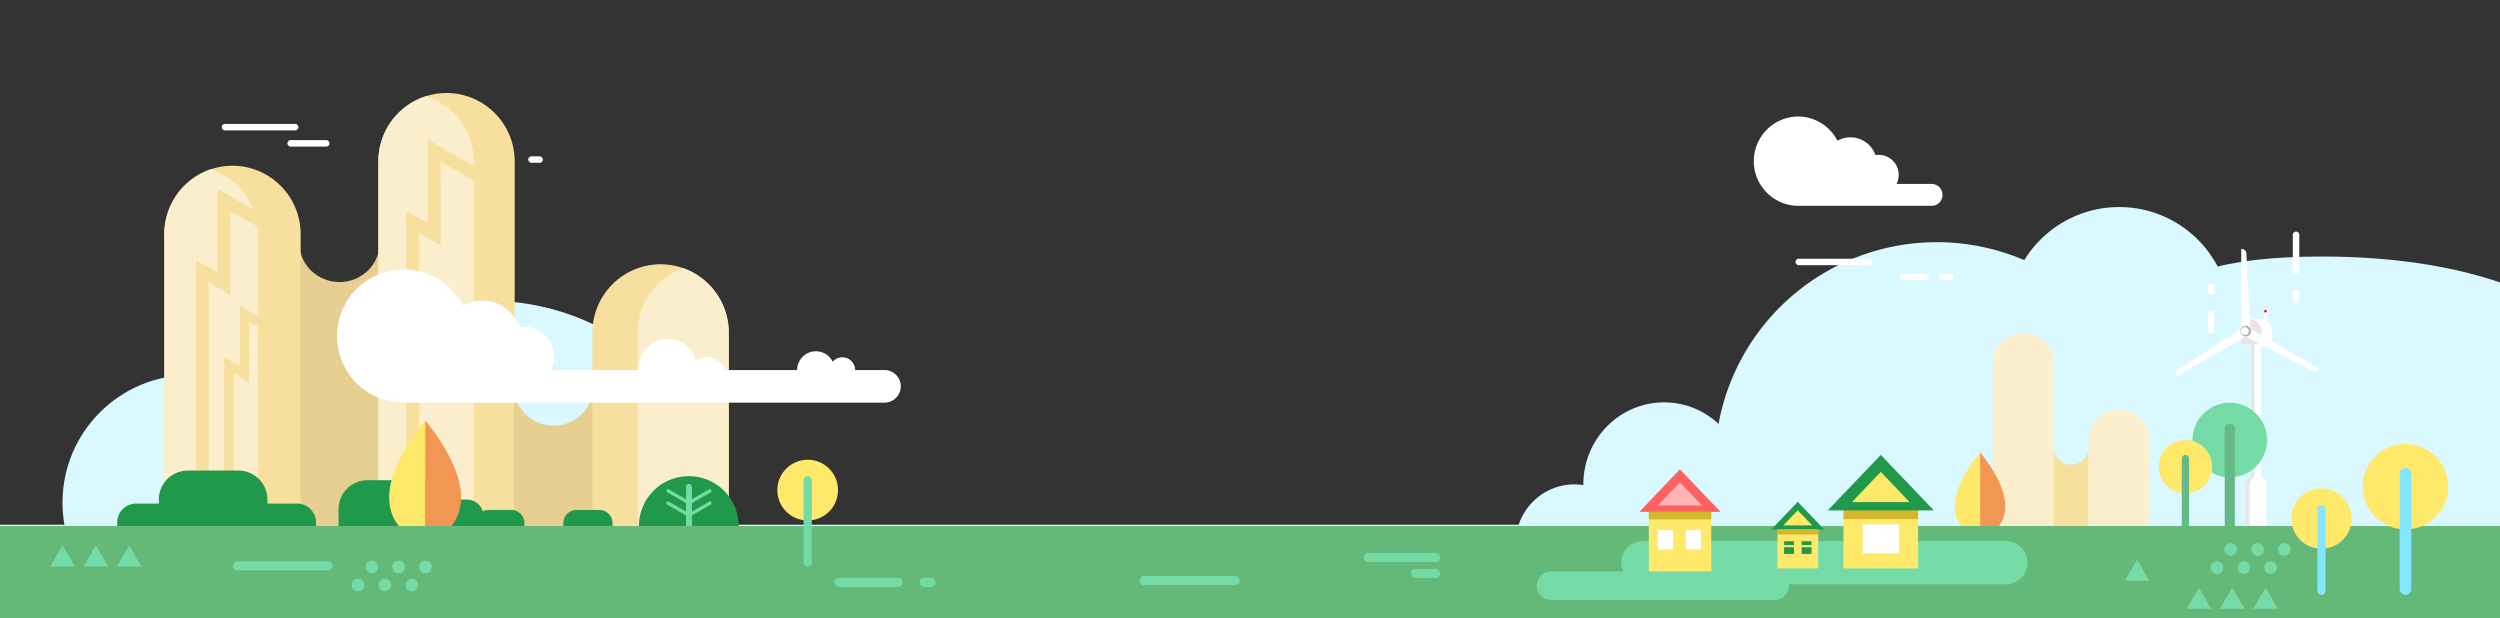 <svg xmlns="http://www.w3.org/2000/svg" xmlns:xlink="http://www.w3.org/1999/xlink" width="1920" height="475" viewBox="0 0 1920 475"><rect x="0" y="0" width="1920" height="475" fill="#333333" stroke="none"/><defs><clipPath id="a"><rect width="1920" height="475" transform="translate(0 98)" fill="#fff"/></clipPath></defs><g transform="translate(0 -98)"><g clip-path="url(#a)"><g transform="translate(-61 104)"><path d="M279.5,0C433.864,0,555.961,59.855,555.961,214.219s-139.929,32.07-294.293,32.07-156.145,39.32-150.812-75.445S125.136,0,279.5,0Z" transform="translate(1565 191)" fill="#d9f8ff"/><path d="M170.5,0A170.5,170.5,0,0,1,341,170.5c0,94.165-76.335,97.227-170.5,97.227S0,264.665,0,170.5A170.5,170.5,0,0,1,170.5,0Z" transform="translate(1378 180)" fill="#d9f8ff"/><circle cx="186.5" cy="186.5" r="186.5" transform="translate(250 225)" fill="#d9f8ff"/><circle cx="98" cy="98" r="98" transform="translate(109 282)" fill="#d9f8ff"/><circle cx="85.5" cy="85.5" r="85.5" transform="translate(1603 153)" fill="#d9f8ff"/><ellipse cx="45" cy="45.5" rx="45" ry="45.5" transform="translate(1225 366)" fill="#d9f8ff"/><ellipse cx="62" cy="63" rx="62" ry="63" transform="translate(1277 303)" fill="#d9f8ff"/><rect width="1920" height="60" transform="translate(61 397)" fill="#d9f8ff"/></g><g transform="translate(1670.871 289.213)"><path d="M631.168,179.943h0a3.962,3.962,0,0,0-3.954,3.952V288.34a7.914,7.914,0,0,0-3.952,6.837v31.292h15.812V295.177a7.914,7.914,0,0,0-3.952-6.837V183.895A3.962,3.962,0,0,0,631.168,179.943Z" transform="translate(-569.179 -113.322)" fill="#e6e6e6" fill-rule="evenodd"/><path d="M624.467,326.345h13.177V295.053a7.914,7.914,0,0,0-3.952-6.836V183.771a2.8,2.8,0,1,0-5.273,0V288.217a7.914,7.914,0,0,0-3.952,6.836Z" transform="translate(-567.749 -113.199)" fill="#fff" fill-rule="evenodd"/><path d="M636.131,174.066h-5.275a9.578,9.578,0,0,0-9.553,9.555v6.92a2.639,2.639,0,0,0,2.633,2.633h19.114a2.639,2.639,0,0,0,2.633-2.633v-6.92A9.578,9.578,0,0,0,636.131,174.066Z" transform="translate(-571.505 -120.298)" fill="#fff" fill-rule="evenodd"/><path d="M629.375,174.12a9.589,9.589,0,0,0-8.072,9.437v6.92a2.642,2.642,0,0,0,2.635,2.633h10.876a2.64,2.64,0,0,0,2.633-2.633v-6.92A9.591,9.591,0,0,0,629.375,174.12Z" transform="translate(-571.505 -120.234)" fill="#e6e6e6" fill-rule="evenodd"/><path d="M649.449,149.481h-.525v59.883a3.409,3.409,0,0,0,.444,1.677,3.061,3.061,0,0,0-1.691.492L600.23,242.276a3.5,3.5,0,0,0-1.251,4.676l.26.451L651.1,217.46a3.374,3.374,0,0,0,1.234-1.223,3.065,3.065,0,0,0,1.273,1.22l50.347,25.717a3.5,3.5,0,0,0,4.674-1.251l.26-.453-51.861-29.942a3.357,3.357,0,0,0-1.673-.453,3.1,3.1,0,0,0,.418-1.712l-2.9-56.46A3.5,3.5,0,0,0,649.449,149.481Z" transform="translate(-598.533 -149.481)" fill="#fff" fill-rule="evenodd"/><path d="M625.368,184.685a4.12,4.12,0,1,0-4.118-4.118A4.127,4.127,0,0,0,625.368,184.685Z" transform="translate(-571.568 -117.475)" fill="#b3b3b3" fill-rule="evenodd"/><path d="M624.448,183.028a3.046,3.046,0,1,0-3.047-3.044A3.051,3.051,0,0,0,624.448,183.028Z" transform="translate(-571.389 -116.893)" fill="#fff" fill-rule="evenodd"/><path d="M630.908,170.648h0a1.485,1.485,0,0,0-1.485,1.483v12.188h2.968V172.131A1.484,1.484,0,0,0,630.908,170.648Z" transform="translate(-561.866 -124.355)" fill="#fff" fill-rule="evenodd"/><path d="M630.641,172.932a1.029,1.029,0,1,0-1.03-1.03A1.03,1.03,0,0,0,630.641,172.932Z" transform="translate(-561.643 -124.087)" fill="red" fill-rule="evenodd"/></g><path d="M557.73,178.951h0a23.473,23.473,0,0,1,23.405,23.405V327.644H534.325V202.356A23.474,23.474,0,0,1,557.73,178.951Z" transform="translate(996.123 174.714)" fill="#faeecd" fill-rule="evenodd"/><path d="M582.416,219.149v60.782H555.73V219.149a13.381,13.381,0,0,0,13.343,13.343h0A13.381,13.381,0,0,0,582.416,219.149Z" transform="translate(1021.531 222.43)" fill="#f7df9e" fill-rule="evenodd"/><path d="M591.337,205.841h0a23.475,23.475,0,0,1,23.406,23.405v66.481H567.932V229.246A23.473,23.473,0,0,1,591.337,205.841Z" transform="translate(1036.015 206.633)" fill="#faeecd" fill-rule="evenodd"/><path d="M633.1,203.487a28.635,28.635,0,1,1-28.639,28.637A28.637,28.637,0,0,1,633.1,203.487Z" transform="translate(1079.373 203.838)" fill="#74dba7" fill-rule="evenodd"/><path d="M3.891,0h0A3.891,3.891,0,0,1,7.785,3.891V81.346a3.891,3.891,0,0,1-3.891,3.891h0A3.892,3.892,0,0,1,0,81.345V3.891A3.891,3.891,0,0,1,3.891,0Z" transform="translate(1708.576 423.259)" fill="#66b986"/><path d="M613.12,216.58a20.53,20.53,0,1,1-20.53,20.532A20.529,20.529,0,0,1,613.12,216.58Z" transform="translate(1065.285 219.38)" fill="#ffe96b" fill-rule="evenodd"/><path d="M2.788,0h0A2.787,2.787,0,0,1,5.58,2.787V58.322a2.79,2.79,0,0,1-2.79,2.79h0A2.788,2.788,0,0,1,0,58.324V2.788A2.788,2.788,0,0,1,2.788,0Z" transform="translate(1675.613 447.383)" fill="#66b986"/><path d="M529.872,220.888c9.931,12.138,28.477,39.132,14.161,56.974H529.872Z" transform="translate(990.837 224.494)" fill="#f29654" fill-rule="evenodd"/><path d="M540.4,220.888c-9.933,12.138-28.479,39.132-14.163,56.974H540.4Z" transform="translate(980.311 224.494)" fill="#ffe96b" fill-rule="evenodd"/><path d="M639.691,145.87v27.368a2.49,2.49,0,0,0,2.482,2.482h0a2.492,2.492,0,0,0,2.484-2.482V145.87a2.493,2.493,0,0,0-2.484-2.484h0A2.491,2.491,0,0,0,639.691,145.87Z" transform="translate(1121.193 132.497)" fill="#fff" fill-rule="evenodd"/><path d="M639.691,172.225v-6.266a2.488,2.488,0,0,1,2.482-2.484h0a2.49,2.49,0,0,1,2.484,2.484v6.266a2.489,2.489,0,0,1-2.484,2.482h0A2.487,2.487,0,0,1,639.691,172.225Z" transform="translate(1121.193 156.344)" fill="#fff" fill-rule="evenodd"/><path d="M609.824,186.25V173.578a2.491,2.491,0,0,1,2.485-2.482h0a2.489,2.489,0,0,1,2.482,2.482V186.25a2.488,2.488,0,0,1-2.482,2.484h0A2.49,2.49,0,0,1,609.824,186.25Z" transform="translate(1085.741 165.39)" fill="#fff" fill-rule="evenodd"/><path d="M609.824,167.893v-3.854a2.489,2.489,0,0,1,2.485-2.482h0a2.487,2.487,0,0,1,2.482,2.482v3.854a2.487,2.487,0,0,1-2.482,2.482h0A2.489,2.489,0,0,1,609.824,167.893Z" transform="translate(1085.741 154.066)" fill="#fff" fill-rule="evenodd"/><g transform="translate(0 -2.36)"><path d="M369.88,147.617V364.838H308.245V147.617c0,16.414,13.87,29.842,30.815,29.842h0C356.014,177.459,369.88,164.031,369.88,147.617Z" transform="translate(-78.321 139.52)" fill="#e6cf91" fill-rule="evenodd"/><path d="M313.168,120.414h0a52.5,52.5,0,0,1,52.346,52.351V397.131h-104.7V172.765A52.5,52.5,0,0,1,313.168,120.414Z" transform="translate(-134.619 107.229)" fill="#f7df9e" fill-rule="evenodd"/><path d="M332.586,395.68H260.817V171.314A52.551,52.551,0,0,1,296.7,121.636a52.784,52.784,0,0,1,32.427,31.023l-27.48-15.869v64.3l-16.5-9.524V395.678h9.8V208.485l16.5,9.527v-64.3l20.844,12.033a50.832,50.832,0,0,1,.3,5.57V234.3l-13.815-7.978v46.662L306.8,266.075v129.6h7.11V278.351l11.974,6.915V238.6l6.705,3.873Z" transform="translate(-134.619 108.68)" fill="#faeecd" fill-rule="evenodd"/><path d="M388.329,94.873h0a52.5,52.5,0,0,1,52.351,52.346V427.448h-104.7V147.219A52.5,52.5,0,0,1,388.329,94.873Z" transform="translate(-45.398 76.912)" fill="#f7df9e" fill-rule="evenodd"/><path d="M409.257,426.132H367.273V200.968l16.5,9.529V146.2l25.485,14.712V426.132Zm-51.782,0V184.051l16.5,9.524v-64.3l35.283,20.374V145.9A52.545,52.545,0,0,0,372.62,95.982,52.547,52.547,0,0,0,335.981,145.9V426.132Z" transform="translate(-45.398 78.229)" fill="#faeecd" fill-rule="evenodd"/><path d="M444.472,198.039V304.988H383.579V198.039c0,16.416,13.7,29.844,30.445,29.844h0C430.77,227.883,444.472,214.455,444.472,198.039Z" transform="translate(11.102 199.371)" fill="#e6cf91" fill-rule="evenodd"/><path d="M463.5,155.016h0a52.5,52.5,0,0,1,52.348,52.348V356.058h-104.7V207.364A52.5,52.5,0,0,1,463.5,155.016Z" transform="translate(43.824 148.303)" fill="#f7df9e" fill-rule="evenodd"/><path d="M462.008,156.385a52.551,52.551,0,0,1,34.951,49.354V354.433h-69.9V205.739A52.554,52.554,0,0,1,462.008,156.385Z" transform="translate(62.711 149.928)" fill="#faeecd" fill-rule="evenodd"/><path d="M372.612,156.841a51.125,51.125,0,0,1,45.49,27.734,30.383,30.383,0,0,1,43.53,16.512,22.879,22.879,0,0,1,24.094,33h67.507q-.043-.686-.044-1.38a22.419,22.419,0,0,1,43.913-6.375,15.539,15.539,0,0,1,22.575,7.755h55.143a14.416,14.416,0,0,1,27.327-6.412,9.8,9.8,0,0,1,17.2,6.412h22.611A12.573,12.573,0,0,1,754.43,246.6h0a12.573,12.573,0,0,1-12.468,12.521H372.612a51.141,51.141,0,1,1,0-102.282Z" transform="translate(-62.622 150.469)" fill="#fff" fill-rule="evenodd"/><rect width="32.335" height="4.967" rx="2.481" transform="translate(220.722 207.98)" fill="#fff"/><rect width="58.907" height="4.967" rx="2.481" transform="translate(170.268 195.52)" fill="#fff"/><rect width="11.331" height="4.967" rx="2.481" transform="translate(405.652 220.441)" fill="#fff"/><path d="M298.489,227.451h38.918a22.306,22.306,0,0,1,22.242,22.242v3.143H382.5a14.539,14.539,0,0,1,14.5,14.5v2.745H244.255v-2.745a14.538,14.538,0,0,1,14.5-14.5h17.5v-3.143a22.305,22.305,0,0,1,22.24-22.242Zm298.534,30.273h17.625A10.1,10.1,0,0,1,624.721,267.8v2.279H586.95V267.8a10.1,10.1,0,0,1,10.073-10.073Zm-67.671,0H546.98A10.1,10.1,0,0,1,557.051,267.8v2.279H414.3v-13.1a22.166,22.166,0,0,1,22.1-22.106h38.693a22.19,22.19,0,0,1,20.879,14.854h16.753a12.991,12.991,0,0,1,12.313,8.978A9.972,9.972,0,0,1,529.352,257.724Z" transform="translate(-154.278 234.284)" fill="#21994b" fill-rule="evenodd"/><path d="M465.791,229.424a38.308,38.308,0,0,1,38.308,38.31H427.481A38.308,38.308,0,0,1,465.791,229.424Z" transform="translate(63.214 236.626)" fill="#21994b" fill-rule="evenodd"/><path d="M454.48,232.162h0a2.264,2.264,0,0,1,2.261,2.261v9.5l13.172-7.6a1.284,1.284,0,0,1,1.752.472l0,0a1.281,1.281,0,0,1-.47,1.75l-14.456,8.348v6.491l13.172-7.6a1.284,1.284,0,0,1,1.752.472l0,0a1.287,1.287,0,0,1-.47,1.754l-14.456,8.343v8.131h-4.523v-8.131l-14.456-8.343a1.287,1.287,0,0,1-.47-1.754l0,0a1.285,1.285,0,0,1,1.752-.472l13.172,7.6v-6.491l-14.456-8.348a1.281,1.281,0,0,1-.47-1.75l0,0a1.285,1.285,0,0,1,1.752-.472l13.172,7.6v-9.5A2.267,2.267,0,0,1,454.48,232.162Z" transform="translate(74.656 239.876)" fill="#74dba7" fill-rule="evenodd"/><path d="M352.4,209.84c14.146,17.282,40.56,55.727,20.166,81.136H352.4Z" transform="translate(-25.902 213.38)" fill="#f29654" fill-rule="evenodd"/><path d="M367.4,209.84c-14.143,17.282-40.558,55.727-20.169,81.136H367.4Z" transform="translate(-40.893 213.38)" fill="#ffe96b" fill-rule="evenodd"/></g><rect width="1920" height="71" transform="translate(0 502)" fill="#64b878"/><g transform="translate(-835.338 -21.238)"><path d="M512.761,233.219a23.3,23.3,0,1,1-23.3,23.3A23.3,23.3,0,0,1,512.761,233.219Z" transform="translate(942.873 239.131)" fill="#ffe96b" fill-rule="evenodd"/><path d="M501.835,239.147h0A3.174,3.174,0,0,1,505,242.314v63.021a3.176,3.176,0,0,1-3.167,3.167h0a3.178,3.178,0,0,1-3.165-3.167V242.314A3.177,3.177,0,0,1,501.835,239.147Z" transform="translate(953.8 245.853)" fill="#74dba7" fill-rule="evenodd"/></g><g transform="translate(-6004.057 -9252)"><path d="M69.924,309.179a34.27,34.27,0,0,1,30.507,18.6,20.378,20.378,0,0,1,29.19,11.073,15.34,15.34,0,0,1,16.155,22.13h26.975a8.411,8.411,0,0,1,8.374,8.394h0a8.413,8.413,0,0,1-8.374,8.4H69.921a34.3,34.3,0,0,1,0-68.591Z" transform="translate(7314.798 9130.297)" fill="#fff" fill-rule="evenodd"/><rect width="58.907" height="4.967" rx="2.481" transform="translate(7382.979 9548.724)" fill="#fff"/><rect width="22.629" height="4.967" rx="2.481" transform="translate(7462.923 9560.323)" fill="#fff"/><rect width="11.315" height="4.967" rx="2.481" transform="translate(7493.229 9560.323)" fill="#fff"/></g><g transform="translate(-6874.443 -8294.476)"><path d="M387.473,260.972a4.868,4.868,0,1,1-4.866,4.868A4.868,4.868,0,0,1,387.473,260.972Z" transform="translate(6772.5 8562.074)" fill="#74dba7" fill-rule="evenodd"/><path d="M396.893,260.972a4.868,4.868,0,1,1-4.868,4.868A4.868,4.868,0,0,1,396.893,260.972Z" transform="translate(6783.68 8562.074)" fill="#74dba7" fill-rule="evenodd"/><path d="M406.314,260.972a4.868,4.868,0,1,1-4.87,4.868A4.867,4.867,0,0,1,406.314,260.972Z" transform="translate(6794.86 8562.074)" fill="#74dba7" fill-rule="evenodd"/><path d="M382.679,267.311a4.867,4.867,0,1,1-4.866,4.866A4.866,4.866,0,0,1,382.679,267.311Z" transform="translate(6766.81 8569.599)" fill="#74dba7" fill-rule="evenodd"/><path d="M392.1,267.311a4.867,4.867,0,1,1-4.868,4.866A4.868,4.868,0,0,1,392.1,267.311Z" transform="translate(6777.989 8569.599)" fill="#74dba7" fill-rule="evenodd"/><path d="M401.518,267.311a4.867,4.867,0,1,1-4.868,4.866A4.867,4.867,0,0,1,401.518,267.311Z" transform="translate(6789.169 8569.599)" fill="#74dba7" fill-rule="evenodd"/><path d="M3.492,0h69.78A3.489,3.489,0,0,1,76.76,3.489v0a3.492,3.492,0,0,1-3.492,3.492H3.489A3.489,3.489,0,0,1,0,3.492v0A3.492,3.492,0,0,1,3.492,0Z" transform="translate(7053.208 8823.538)" fill="#74dba7"/></g><g transform="translate(-5834.285 -8288.643)"><path d="M3.489,0h51.7a3.49,3.49,0,0,1,3.49,3.49v0a3.489,3.489,0,0,1-3.489,3.489H3.489A3.489,3.489,0,0,1,0,3.493v0A3.489,3.489,0,0,1,3.489,0Z" transform="translate(6881.605 8811.257)" fill="#74dba7"/><rect width="22.515" height="6.981" rx="3.489" transform="translate(6917.77 8823.538)" fill="#74dba7"/></g><g transform="translate(-4954.151 -8433.268)"><path d="M238.743,283.478a32.8,32.8,0,1,1-32.8,32.8A32.8,32.8,0,0,1,238.743,283.478Z" transform="translate(6562.793 8588.789)" fill="#ffe96b" fill-rule="evenodd"/><rect width="8.917" height="97.64" rx="4.456" transform="translate(6797.078 8890.52)" fill="#85e7ff"/><path d="M204,299.074a23.147,23.147,0,1,1-23.15,23.147A23.149,23.149,0,0,1,204,299.074Z" transform="translate(6533.015 8607.302)" fill="#ffe96b" fill-rule="evenodd"/><path d="M3.144,0H3.15A3.143,3.143,0,0,1,6.293,3.143V65.762A3.143,3.143,0,0,1,3.15,68.905H3.144A3.144,3.144,0,0,1,0,65.761V3.144A3.144,3.144,0,0,1,3.144,0Z" transform="translate(6733.871 8919.254)" fill="#85e7ff"/></g><g transform="translate(-4904.598 -8406.5)"><path d="M139.566,306.078a4.869,4.869,0,1,1-4.866,4.87A4.869,4.869,0,0,1,139.566,306.078Z" transform="translate(6478.23 8615.615)" fill="#74dba7" fill-rule="evenodd"/><path d="M148.986,306.078a4.869,4.869,0,1,1-4.868,4.87A4.87,4.87,0,0,1,148.986,306.078Z" transform="translate(6489.41 8615.615)" fill="#74dba7" fill-rule="evenodd"/><path d="M158.408,306.078a4.869,4.869,0,1,1-4.871,4.87A4.869,4.869,0,0,1,158.408,306.078Z" transform="translate(6500.59 8615.615)" fill="#74dba7" fill-rule="evenodd"/><path d="M134.772,312.417a4.868,4.868,0,1,1-4.866,4.866A4.868,4.868,0,0,1,134.772,312.417Z" transform="translate(6472.54 8623.14)" fill="#74dba7" fill-rule="evenodd"/><path d="M144.192,312.417a4.868,4.868,0,1,1-4.868,4.866A4.869,4.869,0,0,1,144.192,312.417Z" transform="translate(6483.719 8623.14)" fill="#74dba7" fill-rule="evenodd"/><path d="M153.611,312.417a4.868,4.868,0,1,1-4.868,4.866A4.868,4.868,0,0,1,153.611,312.417Z" transform="translate(6494.9 8623.14)" fill="#74dba7" fill-rule="evenodd"/><path d="M109.168,311.789l4.716,8.169,4.714,8.168H99.735l4.716-8.168Z" transform="translate(6436.726 8622.395)" fill="#74dba7" fill-rule="evenodd"/><path d="M130.887,321.63,135.6,329.8l4.716,8.168H121.454l4.716-8.168Z" transform="translate(6462.508 8634.076)" fill="#74dba7" fill-rule="evenodd"/><path d="M142.581,321.63,147.3,329.8l4.713,8.168H133.148l4.717-8.168Z" transform="translate(6476.388 8634.076)" fill="#74dba7" fill-rule="evenodd"/><path d="M154.274,321.63l4.717,8.172,4.714,8.168H144.841l4.717-8.168Z" transform="translate(6490.268 8634.076)" fill="#74dba7" fill-rule="evenodd"/></g><g transform="translate(-6595.03 -8398.398)"><path d="M3.492,0H73.27a3.49,3.49,0,0,1,3.49,3.49v0a3.492,3.492,0,0,1-3.492,3.492H3.49A3.49,3.49,0,0,1,0,3.492v0A3.492,3.492,0,0,1,3.492,0Z" transform="translate(7470.27 8938.768)" fill="#74dba7"/><rect width="52.537" height="6.981" rx="3.489" transform="translate(7235.727 8940.136)" fill="#74dba7"/><rect width="12.282" height="6.981" rx="3.489" transform="translate(7301.228 8940.136)" fill="#74dba7"/></g><g transform="translate(-6792 -9055.93)"><path d="M130.887,321.63,135.6,329.8l4.716,8.168H121.454l4.716-8.168Z" transform="translate(6709.154 9251.076)" fill="#74dba7" fill-rule="evenodd"/><path d="M142.581,321.63,147.3,329.8l4.713,8.168H133.148l4.717-8.168Z" transform="translate(6723.034 9251.076)" fill="#74dba7" fill-rule="evenodd"/><path d="M154.274,321.63l4.717,8.172,4.714,8.168H144.841l4.717-8.168Z" transform="translate(6736.915 9251.076)" fill="#74dba7" fill-rule="evenodd"/></g><g transform="translate(-5473.737 -8836.889)"><path d="M16.548,0H295.426a16.548,16.548,0,0,1,16.548,16.548v.007A16.545,16.545,0,0,1,295.428,33.1H16.548A16.548,16.548,0,0,1,0,16.553v0A16.548,16.548,0,0,1,16.548,0Z" transform="translate(6718.849 9350.487)" fill="#74dba7"/><path d="M10.944,0H182.833A10.947,10.947,0,0,1,193.78,10.947v0A10.948,10.948,0,0,1,182.832,21.9H10.944A10.944,10.944,0,0,1,0,10.952v-.008A10.944,10.944,0,0,1,10.944,0Z" transform="translate(6653.947 9373.758)" fill="#74dba7"/><rect width="31.31" height="32.467" transform="translate(6838.807 9338.972)" fill="#ffe96b"/><path d="M269.044,374.017l10.176,10.645L289.4,395.307H248.69l10.176-10.646Z" transform="translate(6585.361 8946.26)" fill="#21994b" fill-rule="evenodd"/><path d="M264.005,377l5.534,5.79,5.537,5.789H252.935l5.534-5.789Z" transform="translate(6590.4 8949.798)" fill="#ffe96b" fill-rule="evenodd"/><g transform="translate(6843.013 9350.562)"><rect width="7.595" height="9.742" transform="translate(0.928)" fill="#21994b"/><rect width="9.451" height="1.653" transform="translate(0 2.932)" fill="#ffe96b"/><rect width="7.594" height="9.742" transform="translate(14.374)" fill="#21994b"/><rect width="9.451" height="1.653" transform="translate(13.445 2.932)" fill="#ffe96b"/></g><rect width="31.31" height="3.785" transform="translate(6838.807 9341.566)" fill="#d1b82c"/><rect width="47.973" height="49.75" transform="translate(6740.014 9324.008)" fill="#ffe96b"/><path d="M233.547,362.625l15.595,16.311,15.594,16.312H202.359l15.594-16.312Z" transform="translate(6530.366 8932.737)" fill="#ff6161" fill-rule="evenodd"/><path d="M225.826,367.192l8.482,8.871,8.481,8.871H208.863l8.481-8.871Z" transform="translate(6538.087 8938.158)" fill="#ffb5b5" fill-rule="evenodd"/><rect width="11.638" height="14.929" transform="translate(6746.95 9342)" fill="#fff"/><rect width="11.637" height="14.929" transform="translate(6768.481 9342)" fill="#fff"/><rect width="47.973" height="5.802" transform="translate(6740.014 9327.984)" fill="#d1b82c"/><rect width="57.309" height="45.443" transform="translate(6889.521 9325.996)" fill="#ffe96b"/><rect width="27.876" height="22.105" transform="translate(6904.241 9337.665)" fill="#fff"/><rect width="57.309" height="7.574" transform="translate(6889.521 9325.996)" fill="#d1b82c"/><path d="M309.253,357.553l20.355,21.293,20.356,21.291H268.542L288.9,378.846Z" transform="translate(6608.926 8926.718)" fill="#21994b" fill-rule="evenodd"/><path d="M299.174,363.515l11.071,11.579,11.07,11.581H277.033L288.1,375.094Z" transform="translate(6619.005 8933.794)" fill="#ffe96b" fill-rule="evenodd"/></g></g></g></svg>